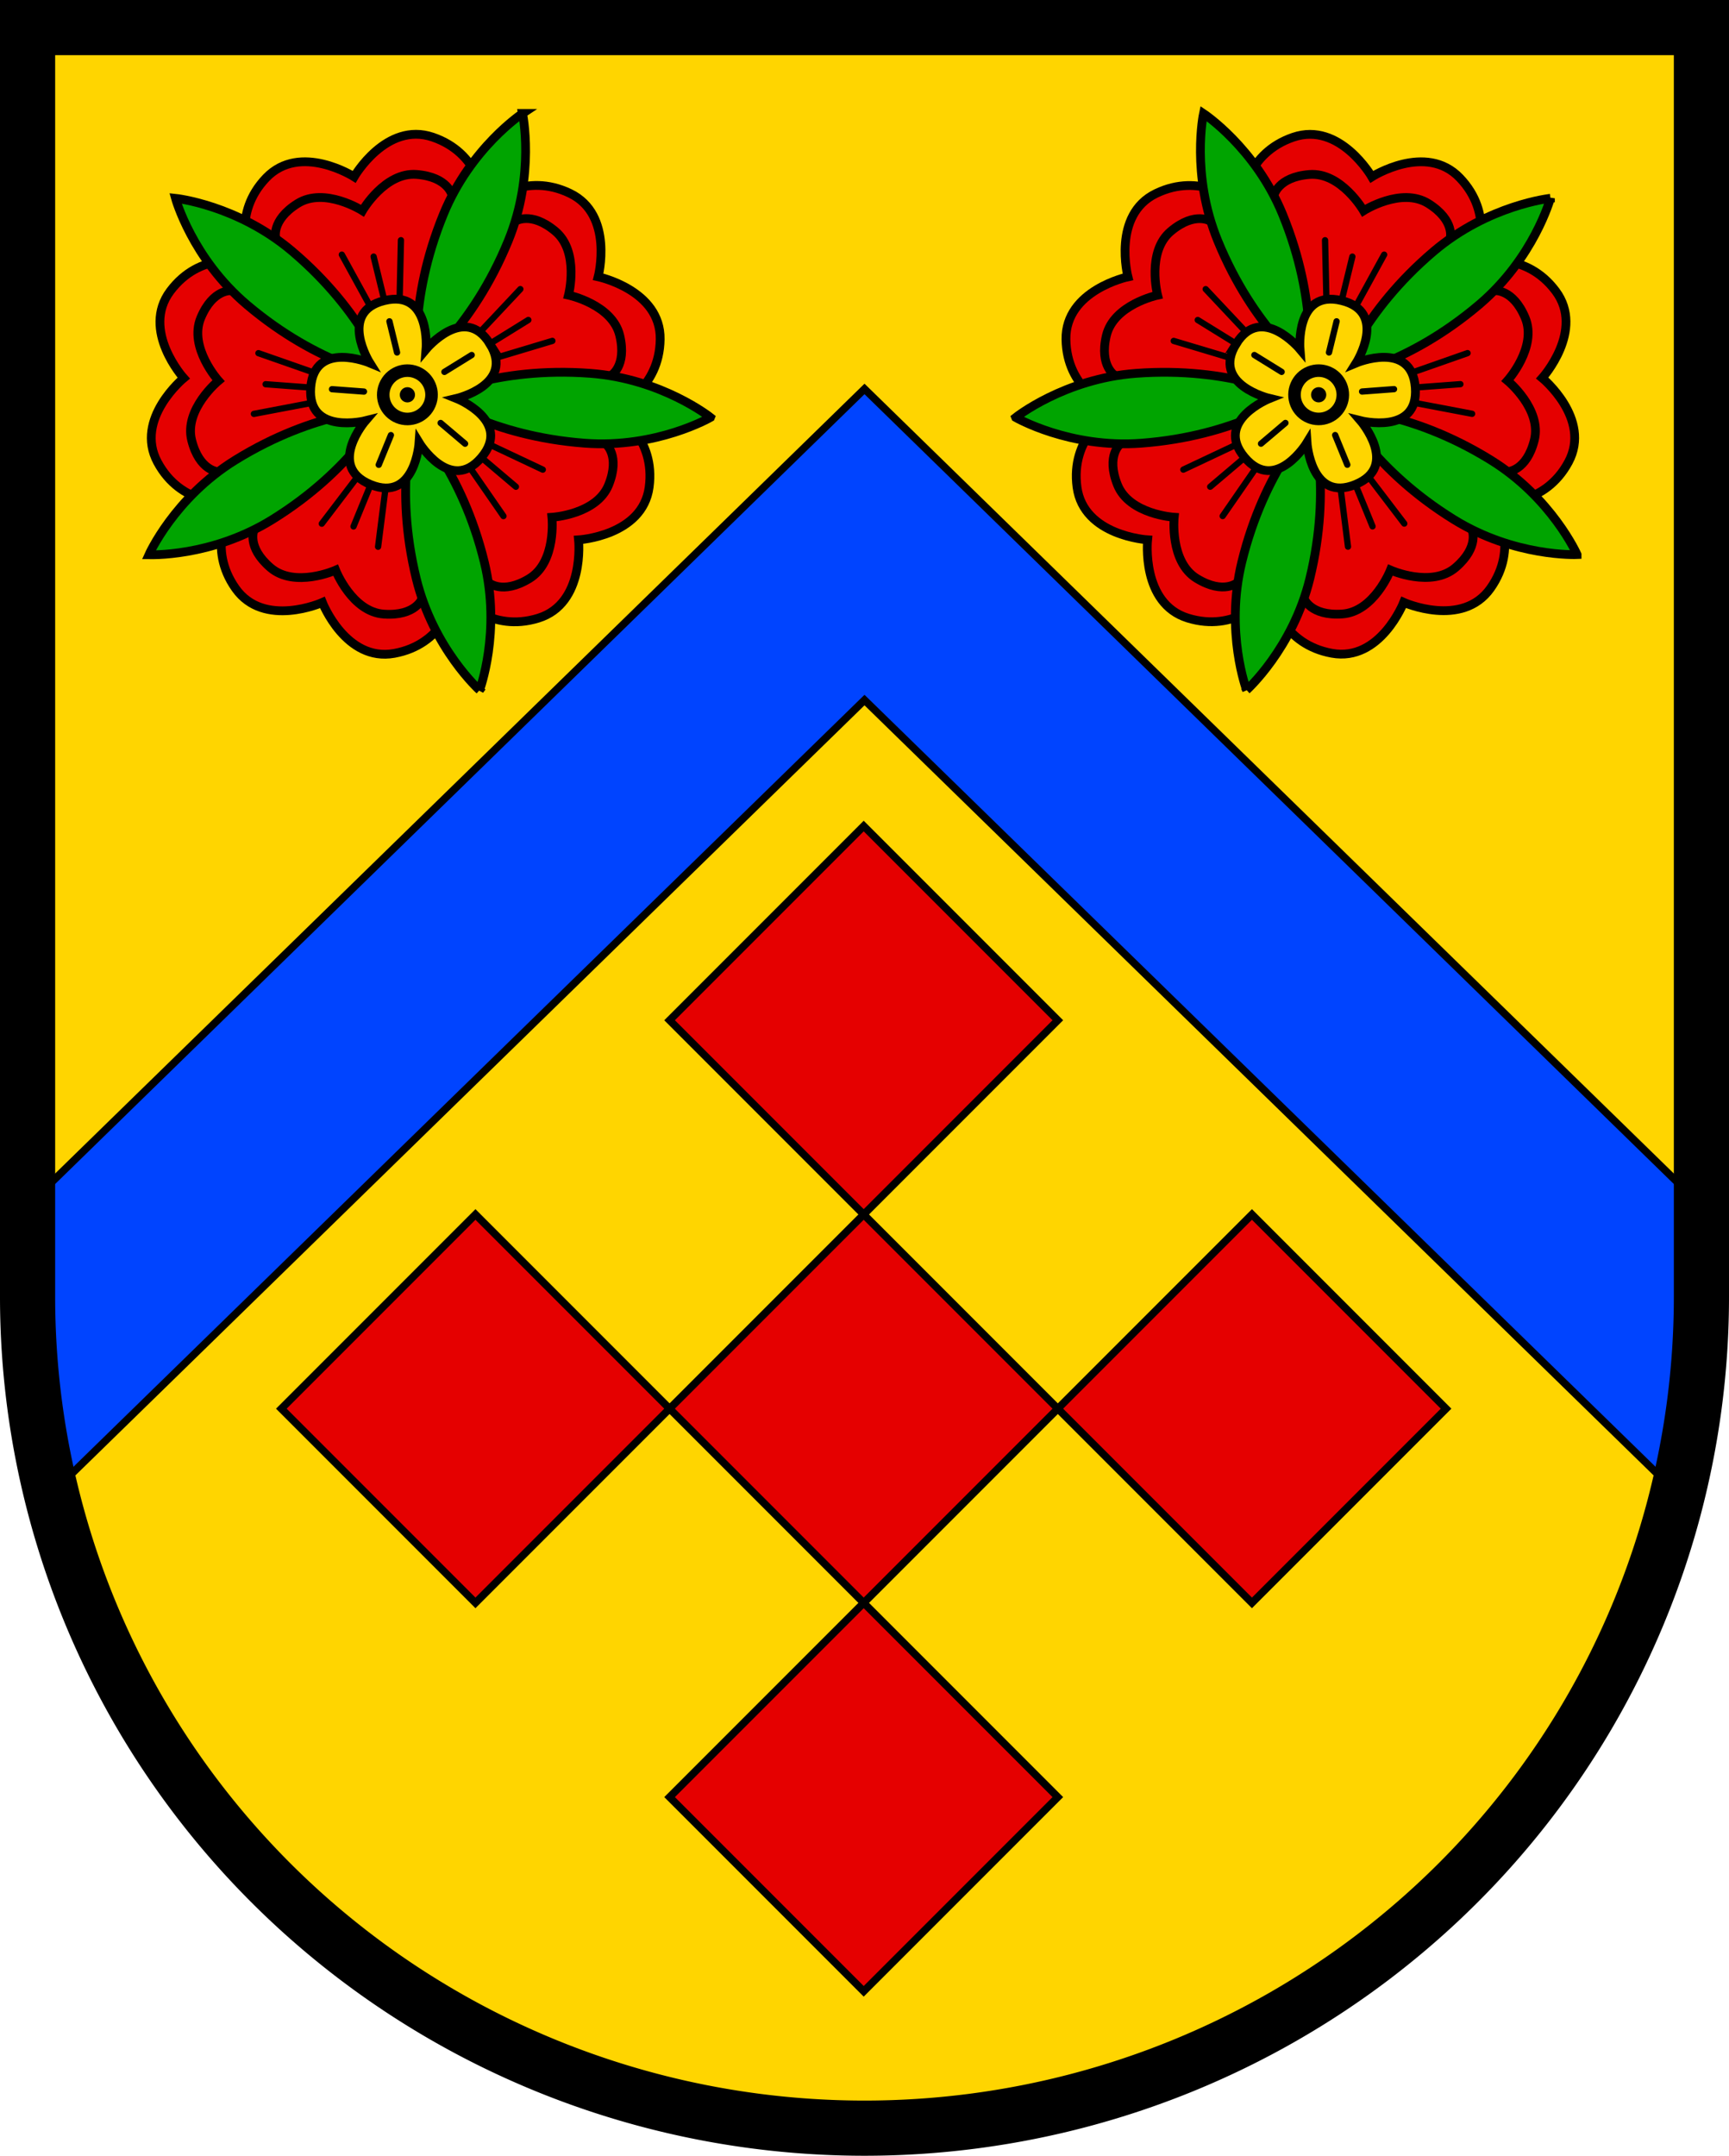 <?xml version="1.0" encoding="UTF-8" standalone="no"?>
<!-- Created with Inkscape (http://www.inkscape.org/) -->

<svg
   width="137.916mm"
   height="171.879mm"
   viewBox="0 0 137.916 171.879"
   version="1.1"
   id="svg4312"
   inkscape:version="1.2.2 (732a01da63, 2022-12-09)"
   sodipodi:docname="DEU Dötlingen COA.svg"
   xmlns:inkscape="http://www.inkscape.org/namespaces/inkscape"
   xmlns:sodipodi="http://sodipodi.sourceforge.net/DTD/sodipodi-0.dtd"
   xmlns="http://www.w3.org/2000/svg"
   xmlns:svg="http://www.w3.org/2000/svg">
  <sodipodi:namedview
     id="namedview4314"
     pagecolor="#ffffff"
     bordercolor="#666666"
     borderopacity="1.0"
     inkscape:showpageshadow="2"
     inkscape:pageopacity="0.0"
     inkscape:pagecheckerboard="0"
     inkscape:deskcolor="#d1d1d1"
     inkscape:document-units="mm"
     showgrid="false"
     inkscape:zoom="0.85228721"
     inkscape:cx="260.47557"
     inkscape:cy="325.59447"
     inkscape:current-layer="layer1" />
  <defs
     id="defs4309" />
  <g
     inkscape:label="Ebene 1"
     inkscape:groupmode="layer"
     id="layer1"
     transform="translate(-552.728,-29.84)">
    <g
       id="g4056"
       transform="translate(516.604,-38.705)">
      <path
         id="path3312"
         style="fill:#ffd500;fill-opacity:1;stroke:none;stroke-width:4.4;stroke-linecap:round;stroke-dasharray:none"
         d="M 38.324,70.745 V 171.939 a 66.758,66.285 0 0 0 66.758,66.285 66.758,66.285 0 0 0 66.758,-66.285 66.758,66.285 0 0 0 0,-5.2e-4 V 70.745 Z" />
      <path
         id="path3381"
         style="fill:#0044ff;fill-opacity:1;stroke:#000000;stroke-width:0.6;stroke-linecap:round;stroke-dasharray:none"
         d="M 105.082,99.555 38.324,164.674 v 7.265 a 66.758,66.285 0 0 0 1.904,15.684 l 64.854,-63.262 64.854,63.262 a 66.758,66.285 0 0 0 1.904,-15.683 66.758,66.285 0 0 0 0,-5.2e-4 v -7.265 z" />
      <path
         id="path3938"
         style="fill:none;fill-opacity:1;stroke:#000000;stroke-width:4.4;stroke-linecap:round;stroke-dasharray:none"
         d="M 38.324,70.745 V 171.939 a 66.758,66.285 0 0 0 66.758,66.285 66.758,66.285 0 0 0 66.758,-66.285 66.758,66.285 0 0 0 0,-5.2e-4 V 70.745 Z" />
      <g
         id="g2140"
         transform="translate(-181.176,-0.288)">
        <g
           id="g1924"
           transform="rotate(22.265,238.832,-67.228)"
           inkscape:transform-center-x="-1.6453644"
           inkscape:transform-center-y="0.58936171">
          <g
             id="g1870">
            <g
               id="g1777"
               inkscape:transform-center-x="-2.805258e-06"
               inkscape:transform-center-y="11.390722">
              <path
                 id="path1734"
                 style="fill:#e50000;fill-opacity:1;stroke:#000000;stroke-width:0.7;stroke-linecap:round;stroke-dasharray:none"
                 d="m 312.457,86.318 -4.699,3.629 -4.922,7.55 c 0,0 -0.547,3.52 2.781,5.645 3.309,2.113 6.84,-1.585 6.84,-1.585 0,0 3.532,3.698 6.841,1.585 3.328,-2.125 2.781,-5.645 2.781,-5.645 l -4.922,-7.55 z" />
              <g
                 id="g1769">
                <path
                   style="fill:none;stroke:#000000;stroke-width:0.5;stroke-linecap:round;stroke-dasharray:none"
                   d="m 311.535,90.162 -1.504,5.6"
                   id="path1764"
                   inkscape:transform-center-x="1.6750042"
                   inkscape:transform-center-y="-3.7360964" />
                <path
                   style="fill:none;stroke:#000000;stroke-width:0.5;stroke-linecap:round;stroke-dasharray:none"
                   d="m 313.381,90.162 1.504,5.6"
                   id="path1762" />
                <path
                   style="fill:none;stroke:#000000;stroke-width:0.5;stroke-linecap:round;stroke-dasharray:none"
                   d="m 312.458,90.512 v 4.496"
                   id="path1760" />
              </g>
              <path
                 style="fill:none;stroke:#000000;stroke-width:0.7;stroke-linecap:round;stroke-dasharray:none"
                 d="m 319.696,98.252 c 0,0 0.075,1.498 -2.344,2.304 -2.419,0.806 -4.894,-1.78 -4.894,-1.78 0,0 -2.475,2.586 -4.894,1.78 -2.419,-0.806 -2.344,-2.304 -2.344,-2.304"
                 id="path1758"
                 sodipodi:nodetypes="cscsc" />
            </g>
            <g
               id="g1791"
               inkscape:transform-center-x="11.649354"
               inkscape:transform-center-y="4.5278405"
               transform="rotate(72,312.458,83.665)">
              <path
                 id="path1779"
                 style="fill:#e50000;fill-opacity:1;stroke:#000000;stroke-width:0.7;stroke-linecap:round;stroke-dasharray:none"
                 d="m 312.457,86.318 -4.699,3.629 -4.922,7.55 c 0,0 -0.547,3.52 2.781,5.645 3.309,2.113 6.84,-1.585 6.84,-1.585 0,0 3.532,3.698 6.841,1.585 3.328,-2.125 2.781,-5.645 2.781,-5.645 l -4.922,-7.55 z" />
              <g
                 id="g1787">
                <path
                   style="fill:none;stroke:#000000;stroke-width:0.5;stroke-linecap:round;stroke-dasharray:none"
                   d="m 311.535,90.162 -1.504,5.6"
                   id="path1781"
                   inkscape:transform-center-x="1.6750042"
                   inkscape:transform-center-y="-3.7360964" />
                <path
                   style="fill:none;stroke:#000000;stroke-width:0.5;stroke-linecap:round;stroke-dasharray:none"
                   d="m 313.381,90.162 1.504,5.6"
                   id="path1783" />
                <path
                   style="fill:none;stroke:#000000;stroke-width:0.5;stroke-linecap:round;stroke-dasharray:none"
                   d="m 312.458,90.512 v 4.496"
                   id="path1785" />
              </g>
              <path
                 style="fill:none;stroke:#000000;stroke-width:0.7;stroke-linecap:round;stroke-dasharray:none"
                 d="m 319.696,98.252 c 0,0 0.075,1.498 -2.344,2.304 -2.419,0.806 -4.894,-1.78 -4.894,-1.78 0,0 -2.475,2.586 -4.894,1.78 -2.419,-0.806 -2.344,-2.304 -2.344,-2.304"
                 id="path1789"
                 sodipodi:nodetypes="cscsc" />
            </g>
            <g
               id="g1805"
               inkscape:transform-center-x="8.659823"
               inkscape:transform-center-y="-10.96823"
               transform="rotate(144,312.458,83.665)">
              <path
                 id="path1793"
                 style="fill:#e50000;fill-opacity:1;stroke:#000000;stroke-width:0.7;stroke-linecap:round;stroke-dasharray:none"
                 d="m 312.457,86.318 -4.699,3.629 -4.922,7.55 c 0,0 -0.547,3.52 2.781,5.645 3.309,2.113 6.84,-1.585 6.84,-1.585 0,0 3.532,3.698 6.841,1.585 3.328,-2.125 2.781,-5.645 2.781,-5.645 l -4.922,-7.55 z" />
              <g
                 id="g1801">
                <path
                   style="fill:none;stroke:#000000;stroke-width:0.5;stroke-linecap:round;stroke-dasharray:none"
                   d="m 311.535,90.162 -1.504,5.6"
                   id="path1795"
                   inkscape:transform-center-x="1.6750042"
                   inkscape:transform-center-y="-3.7360964" />
                <path
                   style="fill:none;stroke:#000000;stroke-width:0.5;stroke-linecap:round;stroke-dasharray:none"
                   d="m 313.381,90.162 1.504,5.6"
                   id="path1797" />
                <path
                   style="fill:none;stroke:#000000;stroke-width:0.5;stroke-linecap:round;stroke-dasharray:none"
                   d="m 312.458,90.512 v 4.496"
                   id="path1799" />
              </g>
              <path
                 style="fill:none;stroke:#000000;stroke-width:0.7;stroke-linecap:round;stroke-dasharray:none"
                 d="m 319.696,98.252 c 0,0 0.075,1.498 -2.344,2.304 -2.419,0.806 -4.894,-1.78 -4.894,-1.78 0,0 -2.475,2.586 -4.894,1.78 -2.419,-0.806 -2.344,-2.304 -2.344,-2.304"
                 id="path1803"
                 sodipodi:nodetypes="cscsc" />
            </g>
            <g
               id="g1819"
               inkscape:transform-center-x="-8.6598126"
               inkscape:transform-center-y="-10.968079"
               transform="rotate(-144,312.458,83.665)">
              <path
                 id="path1807"
                 style="fill:#e50000;fill-opacity:1;stroke:#000000;stroke-width:0.7;stroke-linecap:round;stroke-dasharray:none"
                 d="m 312.457,86.318 -4.699,3.629 -4.922,7.55 c 0,0 -0.547,3.52 2.781,5.645 3.309,2.113 6.84,-1.585 6.84,-1.585 0,0 3.532,3.698 6.841,1.585 3.328,-2.125 2.781,-5.645 2.781,-5.645 l -4.922,-7.55 z" />
              <g
                 id="g1815">
                <path
                   style="fill:none;stroke:#000000;stroke-width:0.5;stroke-linecap:round;stroke-dasharray:none"
                   d="m 311.535,90.162 -1.504,5.6"
                   id="path1809"
                   inkscape:transform-center-x="1.6750042"
                   inkscape:transform-center-y="-3.7360964" />
                <path
                   style="fill:none;stroke:#000000;stroke-width:0.5;stroke-linecap:round;stroke-dasharray:none"
                   d="m 313.381,90.162 1.504,5.6"
                   id="path1811" />
                <path
                   style="fill:none;stroke:#000000;stroke-width:0.5;stroke-linecap:round;stroke-dasharray:none"
                   d="m 312.458,90.512 v 4.496"
                   id="path1813" />
              </g>
              <path
                 style="fill:none;stroke:#000000;stroke-width:0.7;stroke-linecap:round;stroke-dasharray:none"
                 d="m 319.696,98.252 c 0,0 0.075,1.498 -2.344,2.304 -2.419,0.806 -4.894,-1.78 -4.894,-1.78 0,0 -2.475,2.586 -4.894,1.78 -2.419,-0.806 -2.344,-2.304 -2.344,-2.304"
                 id="path1817"
                 sodipodi:nodetypes="cscsc" />
            </g>
            <g
               id="g1833"
               inkscape:transform-center-x="-11.649271"
               inkscape:transform-center-y="4.5278282"
               transform="rotate(-72,312.458,83.665)">
              <path
                 id="path1821"
                 style="fill:#e50000;fill-opacity:1;stroke:#000000;stroke-width:0.7;stroke-linecap:round;stroke-dasharray:none"
                 d="m 312.457,86.318 -4.699,3.629 -4.922,7.55 c 0,0 -0.547,3.52 2.781,5.645 3.309,2.113 6.84,-1.585 6.84,-1.585 0,0 3.532,3.698 6.841,1.585 3.328,-2.125 2.781,-5.645 2.781,-5.645 l -4.922,-7.55 z" />
              <g
                 id="g1829">
                <path
                   style="fill:none;stroke:#000000;stroke-width:0.5;stroke-linecap:round;stroke-dasharray:none"
                   d="m 311.535,90.162 -1.504,5.6"
                   id="path1823"
                   inkscape:transform-center-x="1.6750042"
                   inkscape:transform-center-y="-3.7360964" />
                <path
                   style="fill:none;stroke:#000000;stroke-width:0.5;stroke-linecap:round;stroke-dasharray:none"
                   d="m 313.381,90.162 1.504,5.6"
                   id="path1825" />
                <path
                   style="fill:none;stroke:#000000;stroke-width:0.5;stroke-linecap:round;stroke-dasharray:none"
                   d="m 312.458,90.512 v 4.496"
                   id="path1827" />
              </g>
              <path
                 style="fill:none;stroke:#000000;stroke-width:0.7;stroke-linecap:round;stroke-dasharray:none"
                 d="m 319.696,98.252 c 0,0 0.075,1.498 -2.344,2.304 -2.419,0.806 -4.894,-1.78 -4.894,-1.78 0,0 -2.475,2.586 -4.894,1.78 -2.419,-0.806 -2.344,-2.304 -2.344,-2.304"
                 id="path1831"
                 sodipodi:nodetypes="cscsc" />
            </g>
          </g>
          <g
             id="g1754">
            <g
               id="g1654">
              <path
                 id="path1574"
                 style="fill:#00a400;fill-opacity:1;stroke:#000000;stroke-width:0.7;stroke-linecap:round;stroke-dasharray:none"
                 d="m 312.457,59.424 c 0,0 -2.793,4.09 -2.793,9.831 10e-6,7.59 2.793,12.168 2.793,12.168 0,0 2.794,-4.578 2.794,-12.168 0,-5.742 -2.794,-9.831 -2.794,-9.831 z"
                 inkscape:transform-center-y="-13.241702" />
              <path
                 id="path1580"
                 style="fill:#00a400;fill-opacity:1;stroke:#000000;stroke-width:0.7;stroke-linecap:round;stroke-dasharray:none"
                 d="m 335.513,76.174 c 0,0 -4.753,-1.393 -10.213,0.382 -7.219,2.346 -10.71,6.417 -10.71,6.417 0,0 5.217,1.242 12.436,-1.103 5.461,-1.774 8.487,-5.695 8.487,-5.695 z"
                 inkscape:transform-center-y="-4.1876575"
                 inkscape:transform-center-x="-12.593525" />
              <path
                 id="path1582"
                 style="fill:#00a400;fill-opacity:1;stroke:#000000;stroke-width:0.7;stroke-linecap:round;stroke-dasharray:none"
                 d="m 326.707,103.277 c 0,0 -0.144,-4.95 -3.519,-9.596 -4.461,-6.141 -9.412,-8.203 -9.412,-8.203 0,0 0.431,5.346 4.892,11.486 3.375,4.645 8.039,6.312 8.039,6.312 z"
                 inkscape:transform-center-y="10.712607"
                 inkscape:transform-center-x="-7.783485" />
              <path
                 id="path1584"
                 style="fill:#00a400;fill-opacity:1;stroke:#000000;stroke-width:0.7;stroke-linecap:round;stroke-dasharray:none"
                 d="m 298.209,103.277 c 0,0 4.664,-1.667 8.038,-6.312 4.461,-6.141 4.893,-11.486 4.893,-11.486 0,0 -4.951,2.062 -9.412,8.202 -3.375,4.645 -3.519,9.596 -3.519,9.596 z"
                 inkscape:transform-center-y="10.712911"
                 inkscape:transform-center-x="7.783065" />
              <path
                 id="path1586"
                 style="fill:#00a400;fill-opacity:1;stroke:#000000;stroke-width:0.7;stroke-linecap:round;stroke-dasharray:none"
                 d="m 289.403,76.175 c 0,0 3.026,3.92 8.487,5.694 7.219,2.345 12.436,1.104 12.436,1.104 0,0 -3.491,-4.072 -10.709,-6.417 -5.461,-1.774 -10.214,-0.381 -10.214,-0.381 z"
                 inkscape:transform-center-y="-4.1874541"
                 inkscape:transform-center-x="12.59368" />
            </g>
            <g
               id="g1572">
              <path
                 style="fill:#ffd500;fill-opacity:1;stroke:#000000;stroke-width:0.7;stroke-linecap:butt;stroke-dasharray:none"
                 d="m 317.003,77.409 c 3.099,2.252 -0.812,5.043 -0.812,5.043 0,0 4.805,-0.041 3.622,3.603 -1.184,3.643 -5.048,0.786 -5.048,0.786 0,0 1.524,4.558 -2.307,4.558 -3.831,0 -2.307,-4.558 -2.307,-4.558 0,0 -3.864,2.857 -5.048,-0.786 -1.184,-3.643 3.622,-3.603 3.622,-3.603 0,0 -3.912,-2.792 -0.812,-5.043 3.099,-2.252 4.546,2.331 4.546,2.331 0,0 1.446,-4.583 4.546,-2.331 z"
                 id="use1511"
                 sodipodi:nodetypes="zczczczczcz"
                 inkscape:transform-center-y="5.4553152" />
              <circle
                 style="fill:#ffd500;fill-opacity:1;stroke:#000000;stroke-width:1;stroke-linecap:round"
                 id="path916"
                 cx="312.458"
                 cy="83.665"
                 r="1.927" />
              <circle
                 style="fill:#000000;stroke:none;stroke-width:1;stroke-linecap:round"
                 id="circle1024"
                 cx="312.458"
                 cy="83.665"
                 r="0.607" />
              <path
                 style="fill:none;stroke:#000000;stroke-width:0.5;stroke-linecap:round;stroke-dasharray:none"
                 d="M 312.458,87.138 V 89.697"
                 id="path1537"
                 inkscape:transform-center-y="4.7522024" />
              <path
                 style="fill:none;stroke:#000000;stroke-width:0.5;stroke-linecap:round;stroke-dasharray:none"
                 d="m 309.155,84.739 -2.433,0.791"
                 id="path1539"
                 inkscape:transform-center-y="1.4685114"
                 inkscape:transform-center-x="4.51961" />
              <path
                 style="fill:none;stroke:#000000;stroke-width:0.5;stroke-linecap:round;stroke-dasharray:none"
                 d="M 310.416,80.856 308.913,78.786"
                 id="path1541"
                 inkscape:transform-center-y="-3.8446096"
                 inkscape:transform-center-x="2.793275" />
              <path
                 style="fill:none;stroke:#000000;stroke-width:0.5;stroke-linecap:round;stroke-dasharray:none"
                 d="m 314.499,80.856 1.504,-2.07"
                 id="path1543"
                 inkscape:transform-center-y="-3.8446121"
                 inkscape:transform-center-x="-2.79327" />
              <path
                 style="fill:none;stroke:#000000;stroke-width:0.5;stroke-linecap:round;stroke-dasharray:none"
                 d="m 315.761,84.739 2.433,0.791"
                 id="path1545"
                 inkscape:transform-center-y="1.4685074"
                 inkscape:transform-center-x="-4.51961" />
            </g>
          </g>
        </g>
        <g
           id="g2032"
           transform="matrix(-0.925,0.379,0.379,0.925,579.799,-95.503)"
           inkscape:transform-center-x="1.645369"
           inkscape:transform-center-y="0.58936038">
          <g
             id="g1998">
            <g
               id="g1940"
               inkscape:transform-center-x="-2.805258e-06"
               inkscape:transform-center-y="11.390722">
              <path
                 id="path1928"
                 style="fill:#e50000;fill-opacity:1;stroke:#000000;stroke-width:0.7;stroke-linecap:round;stroke-dasharray:none"
                 d="m 312.457,86.318 -4.699,3.629 -4.922,7.55 c 0,0 -0.547,3.52 2.781,5.645 3.309,2.113 6.84,-1.585 6.84,-1.585 0,0 3.532,3.698 6.841,1.585 3.328,-2.125 2.781,-5.645 2.781,-5.645 l -4.922,-7.55 z" />
              <g
                 id="g1936">
                <path
                   style="fill:none;stroke:#000000;stroke-width:0.5;stroke-linecap:round;stroke-dasharray:none"
                   d="m 311.535,90.162 -1.504,5.6"
                   id="path1930"
                   inkscape:transform-center-x="1.6750042"
                   inkscape:transform-center-y="-3.7360964" />
                <path
                   style="fill:none;stroke:#000000;stroke-width:0.5;stroke-linecap:round;stroke-dasharray:none"
                   d="m 313.381,90.162 1.504,5.6"
                   id="path1932" />
                <path
                   style="fill:none;stroke:#000000;stroke-width:0.5;stroke-linecap:round;stroke-dasharray:none"
                   d="m 312.458,90.512 v 4.496"
                   id="path1934" />
              </g>
              <path
                 style="fill:none;stroke:#000000;stroke-width:0.7;stroke-linecap:round;stroke-dasharray:none"
                 d="m 319.696,98.252 c 0,0 0.075,1.498 -2.344,2.304 -2.419,0.806 -4.894,-1.78 -4.894,-1.78 0,0 -2.475,2.586 -4.894,1.78 -2.419,-0.806 -2.344,-2.304 -2.344,-2.304"
                 id="path1938"
                 sodipodi:nodetypes="cscsc" />
            </g>
            <g
               id="g1954"
               inkscape:transform-center-x="11.649354"
               inkscape:transform-center-y="4.5278405"
               transform="rotate(72,312.458,83.665)">
              <path
                 id="path1942"
                 style="fill:#e50000;fill-opacity:1;stroke:#000000;stroke-width:0.7;stroke-linecap:round;stroke-dasharray:none"
                 d="m 312.457,86.318 -4.699,3.629 -4.922,7.55 c 0,0 -0.547,3.52 2.781,5.645 3.309,2.113 6.84,-1.585 6.84,-1.585 0,0 3.532,3.698 6.841,1.585 3.328,-2.125 2.781,-5.645 2.781,-5.645 l -4.922,-7.55 z" />
              <g
                 id="g1950">
                <path
                   style="fill:none;stroke:#000000;stroke-width:0.5;stroke-linecap:round;stroke-dasharray:none"
                   d="m 311.535,90.162 -1.504,5.6"
                   id="path1944"
                   inkscape:transform-center-x="1.6750042"
                   inkscape:transform-center-y="-3.7360964" />
                <path
                   style="fill:none;stroke:#000000;stroke-width:0.5;stroke-linecap:round;stroke-dasharray:none"
                   d="m 313.381,90.162 1.504,5.6"
                   id="path1946" />
                <path
                   style="fill:none;stroke:#000000;stroke-width:0.5;stroke-linecap:round;stroke-dasharray:none"
                   d="m 312.458,90.512 v 4.496"
                   id="path1948" />
              </g>
              <path
                 style="fill:none;stroke:#000000;stroke-width:0.7;stroke-linecap:round;stroke-dasharray:none"
                 d="m 319.696,98.252 c 0,0 0.075,1.498 -2.344,2.304 -2.419,0.806 -4.894,-1.78 -4.894,-1.78 0,0 -2.475,2.586 -4.894,1.78 -2.419,-0.806 -2.344,-2.304 -2.344,-2.304"
                 id="path1952"
                 sodipodi:nodetypes="cscsc" />
            </g>
            <g
               id="g1968"
               inkscape:transform-center-x="8.659823"
               inkscape:transform-center-y="-10.96823"
               transform="rotate(144,312.458,83.665)">
              <path
                 id="path1956"
                 style="fill:#e50000;fill-opacity:1;stroke:#000000;stroke-width:0.7;stroke-linecap:round;stroke-dasharray:none"
                 d="m 312.457,86.318 -4.699,3.629 -4.922,7.55 c 0,0 -0.547,3.52 2.781,5.645 3.309,2.113 6.84,-1.585 6.84,-1.585 0,0 3.532,3.698 6.841,1.585 3.328,-2.125 2.781,-5.645 2.781,-5.645 l -4.922,-7.55 z" />
              <g
                 id="g1964">
                <path
                   style="fill:none;stroke:#000000;stroke-width:0.5;stroke-linecap:round;stroke-dasharray:none"
                   d="m 311.535,90.162 -1.504,5.6"
                   id="path1958"
                   inkscape:transform-center-x="1.6750042"
                   inkscape:transform-center-y="-3.7360964" />
                <path
                   style="fill:none;stroke:#000000;stroke-width:0.5;stroke-linecap:round;stroke-dasharray:none"
                   d="m 313.381,90.162 1.504,5.6"
                   id="path1960" />
                <path
                   style="fill:none;stroke:#000000;stroke-width:0.5;stroke-linecap:round;stroke-dasharray:none"
                   d="m 312.458,90.512 v 4.496"
                   id="path1962" />
              </g>
              <path
                 style="fill:none;stroke:#000000;stroke-width:0.7;stroke-linecap:round;stroke-dasharray:none"
                 d="m 319.696,98.252 c 0,0 0.075,1.498 -2.344,2.304 -2.419,0.806 -4.894,-1.78 -4.894,-1.78 0,0 -2.475,2.586 -4.894,1.78 -2.419,-0.806 -2.344,-2.304 -2.344,-2.304"
                 id="path1966"
                 sodipodi:nodetypes="cscsc" />
            </g>
            <g
               id="g1982"
               inkscape:transform-center-x="-8.6598126"
               inkscape:transform-center-y="-10.968079"
               transform="rotate(-144,312.458,83.665)">
              <path
                 id="path1970"
                 style="fill:#e50000;fill-opacity:1;stroke:#000000;stroke-width:0.7;stroke-linecap:round;stroke-dasharray:none"
                 d="m 312.457,86.318 -4.699,3.629 -4.922,7.55 c 0,0 -0.547,3.52 2.781,5.645 3.309,2.113 6.84,-1.585 6.84,-1.585 0,0 3.532,3.698 6.841,1.585 3.328,-2.125 2.781,-5.645 2.781,-5.645 l -4.922,-7.55 z" />
              <g
                 id="g1978">
                <path
                   style="fill:none;stroke:#000000;stroke-width:0.5;stroke-linecap:round;stroke-dasharray:none"
                   d="m 311.535,90.162 -1.504,5.6"
                   id="path1972"
                   inkscape:transform-center-x="1.6750042"
                   inkscape:transform-center-y="-3.7360964" />
                <path
                   style="fill:none;stroke:#000000;stroke-width:0.5;stroke-linecap:round;stroke-dasharray:none"
                   d="m 313.381,90.162 1.504,5.6"
                   id="path1974" />
                <path
                   style="fill:none;stroke:#000000;stroke-width:0.5;stroke-linecap:round;stroke-dasharray:none"
                   d="m 312.458,90.512 v 4.496"
                   id="path1976" />
              </g>
              <path
                 style="fill:none;stroke:#000000;stroke-width:0.7;stroke-linecap:round;stroke-dasharray:none"
                 d="m 319.696,98.252 c 0,0 0.075,1.498 -2.344,2.304 -2.419,0.806 -4.894,-1.78 -4.894,-1.78 0,0 -2.475,2.586 -4.894,1.78 -2.419,-0.806 -2.344,-2.304 -2.344,-2.304"
                 id="path1980"
                 sodipodi:nodetypes="cscsc" />
            </g>
            <g
               id="g1996"
               inkscape:transform-center-x="-11.649271"
               inkscape:transform-center-y="4.5278282"
               transform="rotate(-72,312.458,83.665)">
              <path
                 id="path1984"
                 style="fill:#e50000;fill-opacity:1;stroke:#000000;stroke-width:0.7;stroke-linecap:round;stroke-dasharray:none"
                 d="m 312.457,86.318 -4.699,3.629 -4.922,7.55 c 0,0 -0.547,3.52 2.781,5.645 3.309,2.113 6.84,-1.585 6.84,-1.585 0,0 3.532,3.698 6.841,1.585 3.328,-2.125 2.781,-5.645 2.781,-5.645 l -4.922,-7.55 z" />
              <g
                 id="g1992">
                <path
                   style="fill:none;stroke:#000000;stroke-width:0.5;stroke-linecap:round;stroke-dasharray:none"
                   d="m 311.535,90.162 -1.504,5.6"
                   id="path1986"
                   inkscape:transform-center-x="1.6750042"
                   inkscape:transform-center-y="-3.7360964" />
                <path
                   style="fill:none;stroke:#000000;stroke-width:0.5;stroke-linecap:round;stroke-dasharray:none"
                   d="m 313.381,90.162 1.504,5.6"
                   id="path1988" />
                <path
                   style="fill:none;stroke:#000000;stroke-width:0.5;stroke-linecap:round;stroke-dasharray:none"
                   d="m 312.458,90.512 v 4.496"
                   id="path1990" />
              </g>
              <path
                 style="fill:none;stroke:#000000;stroke-width:0.7;stroke-linecap:round;stroke-dasharray:none"
                 d="m 319.696,98.252 c 0,0 0.075,1.498 -2.344,2.304 -2.419,0.806 -4.894,-1.78 -4.894,-1.78 0,0 -2.475,2.586 -4.894,1.78 -2.419,-0.806 -2.344,-2.304 -2.344,-2.304"
                 id="path1994"
                 sodipodi:nodetypes="cscsc" />
            </g>
          </g>
          <g
             id="g2030">
            <g
               id="g2010">
              <path
                 id="path2000"
                 style="fill:#00a400;fill-opacity:1;stroke:#000000;stroke-width:0.7;stroke-linecap:round;stroke-dasharray:none"
                 d="m 312.457,59.424 c 0,0 -2.793,4.09 -2.793,9.831 10e-6,7.59 2.793,12.168 2.793,12.168 0,0 2.794,-4.578 2.794,-12.168 0,-5.742 -2.794,-9.831 -2.794,-9.831 z"
                 inkscape:transform-center-y="-13.241702" />
              <path
                 id="path2002"
                 style="fill:#00a400;fill-opacity:1;stroke:#000000;stroke-width:0.7;stroke-linecap:round;stroke-dasharray:none"
                 d="m 335.513,76.174 c 0,0 -4.753,-1.393 -10.213,0.382 -7.219,2.346 -10.71,6.417 -10.71,6.417 0,0 5.217,1.242 12.436,-1.103 5.461,-1.774 8.487,-5.695 8.487,-5.695 z"
                 inkscape:transform-center-y="-4.1876575"
                 inkscape:transform-center-x="-12.593525" />
              <path
                 id="path2004"
                 style="fill:#00a400;fill-opacity:1;stroke:#000000;stroke-width:0.7;stroke-linecap:round;stroke-dasharray:none"
                 d="m 326.707,103.277 c 0,0 -0.144,-4.95 -3.519,-9.596 -4.461,-6.141 -9.412,-8.203 -9.412,-8.203 0,0 0.431,5.346 4.892,11.486 3.375,4.645 8.039,6.312 8.039,6.312 z"
                 inkscape:transform-center-y="10.712607"
                 inkscape:transform-center-x="-7.783485" />
              <path
                 id="path2006"
                 style="fill:#00a400;fill-opacity:1;stroke:#000000;stroke-width:0.7;stroke-linecap:round;stroke-dasharray:none"
                 d="m 298.209,103.277 c 0,0 4.664,-1.667 8.038,-6.312 4.461,-6.141 4.893,-11.486 4.893,-11.486 0,0 -4.951,2.062 -9.412,8.202 -3.375,4.645 -3.519,9.596 -3.519,9.596 z"
                 inkscape:transform-center-y="10.712911"
                 inkscape:transform-center-x="7.783065" />
              <path
                 id="path2008"
                 style="fill:#00a400;fill-opacity:1;stroke:#000000;stroke-width:0.7;stroke-linecap:round;stroke-dasharray:none"
                 d="m 289.403,76.175 c 0,0 3.026,3.92 8.487,5.694 7.219,2.345 12.436,1.104 12.436,1.104 0,0 -3.491,-4.072 -10.709,-6.417 -5.461,-1.774 -10.214,-0.381 -10.214,-0.381 z"
                 inkscape:transform-center-y="-4.1874541"
                 inkscape:transform-center-x="12.59368" />
            </g>
            <g
               id="g2028">
              <path
                 style="fill:#ffd500;fill-opacity:1;stroke:#000000;stroke-width:0.7;stroke-linecap:butt;stroke-dasharray:none"
                 d="m 317.003,77.409 c 3.099,2.252 -0.812,5.043 -0.812,5.043 0,0 4.805,-0.041 3.622,3.603 -1.184,3.643 -5.048,0.786 -5.048,0.786 0,0 1.524,4.558 -2.307,4.558 -3.831,0 -2.307,-4.558 -2.307,-4.558 0,0 -3.864,2.857 -5.048,-0.786 -1.184,-3.643 3.622,-3.603 3.622,-3.603 0,0 -3.912,-2.792 -0.812,-5.043 3.099,-2.252 4.546,2.331 4.546,2.331 0,0 1.446,-4.583 4.546,-2.331 z"
                 id="path2012"
                 sodipodi:nodetypes="zczczczczcz"
                 inkscape:transform-center-y="5.4553152" />
              <circle
                 style="fill:#ffd500;fill-opacity:1;stroke:#000000;stroke-width:1;stroke-linecap:round"
                 id="circle2014"
                 cx="312.458"
                 cy="83.665"
                 r="1.927" />
              <circle
                 style="fill:#000000;stroke:none;stroke-width:1;stroke-linecap:round"
                 id="circle2016"
                 cx="312.458"
                 cy="83.665"
                 r="0.607" />
              <path
                 style="fill:none;stroke:#000000;stroke-width:0.5;stroke-linecap:round;stroke-dasharray:none"
                 d="M 312.458,87.138 V 89.697"
                 id="path2018"
                 inkscape:transform-center-y="4.7522024" />
              <path
                 style="fill:none;stroke:#000000;stroke-width:0.5;stroke-linecap:round;stroke-dasharray:none"
                 d="m 309.155,84.739 -2.433,0.791"
                 id="path2020"
                 inkscape:transform-center-y="1.4685114"
                 inkscape:transform-center-x="4.51961" />
              <path
                 style="fill:none;stroke:#000000;stroke-width:0.5;stroke-linecap:round;stroke-dasharray:none"
                 d="M 310.416,80.856 308.913,78.786"
                 id="path2022"
                 inkscape:transform-center-y="-3.8446096"
                 inkscape:transform-center-x="2.793275" />
              <path
                 style="fill:none;stroke:#000000;stroke-width:0.5;stroke-linecap:round;stroke-dasharray:none"
                 d="m 314.499,80.856 1.504,-2.07"
                 id="path2024"
                 inkscape:transform-center-y="-3.8446121"
                 inkscape:transform-center-x="-2.79327" />
              <path
                 style="fill:none;stroke:#000000;stroke-width:0.5;stroke-linecap:round;stroke-dasharray:none"
                 d="m 315.761,84.739 2.433,0.791"
                 id="path2026"
                 inkscape:transform-center-y="1.4685074"
                 inkscape:transform-center-x="-4.51961" />
            </g>
          </g>
        </g>
      </g>
      <g
         id="g2428"
         transform="rotate(-45,217.227,416.632)"
         style="fill:#e50000;fill-opacity:1">
        <rect
           style="fill:#e50000;fill-opacity:1;stroke:#000000;stroke-width:0.6;stroke-linecap:round;stroke-dasharray:none"
           id="rect2307"
           width="21.899"
           height="21.899"
           x="271.752"
           y="137.724" />
        <rect
           style="fill:#e50000;fill-opacity:1;stroke:#000000;stroke-width:0.6;stroke-linecap:round;stroke-dasharray:none"
           id="rect2415"
           width="21.899"
           height="21.899"
           x="315.549"
           y="137.724" />
        <rect
           style="fill:#e50000;fill-opacity:1;stroke:#000000;stroke-width:0.6;stroke-linecap:round;stroke-dasharray:none"
           id="rect2417"
           width="21.899"
           height="21.899"
           x="293.65"
           y="159.623" />
        <rect
           style="fill:#e50000;fill-opacity:1;stroke:#000000;stroke-width:0.6;stroke-linecap:round;stroke-dasharray:none"
           id="rect2419"
           width="21.899"
           height="21.899"
           x="271.752"
           y="181.521" />
        <rect
           style="fill:#e50000;fill-opacity:1;stroke:#000000;stroke-width:0.6;stroke-linecap:round;stroke-dasharray:none"
           id="rect2421"
           width="21.899"
           height="21.899"
           x="315.549"
           y="181.521" />
      </g>
    </g>
  </g>
</svg>

